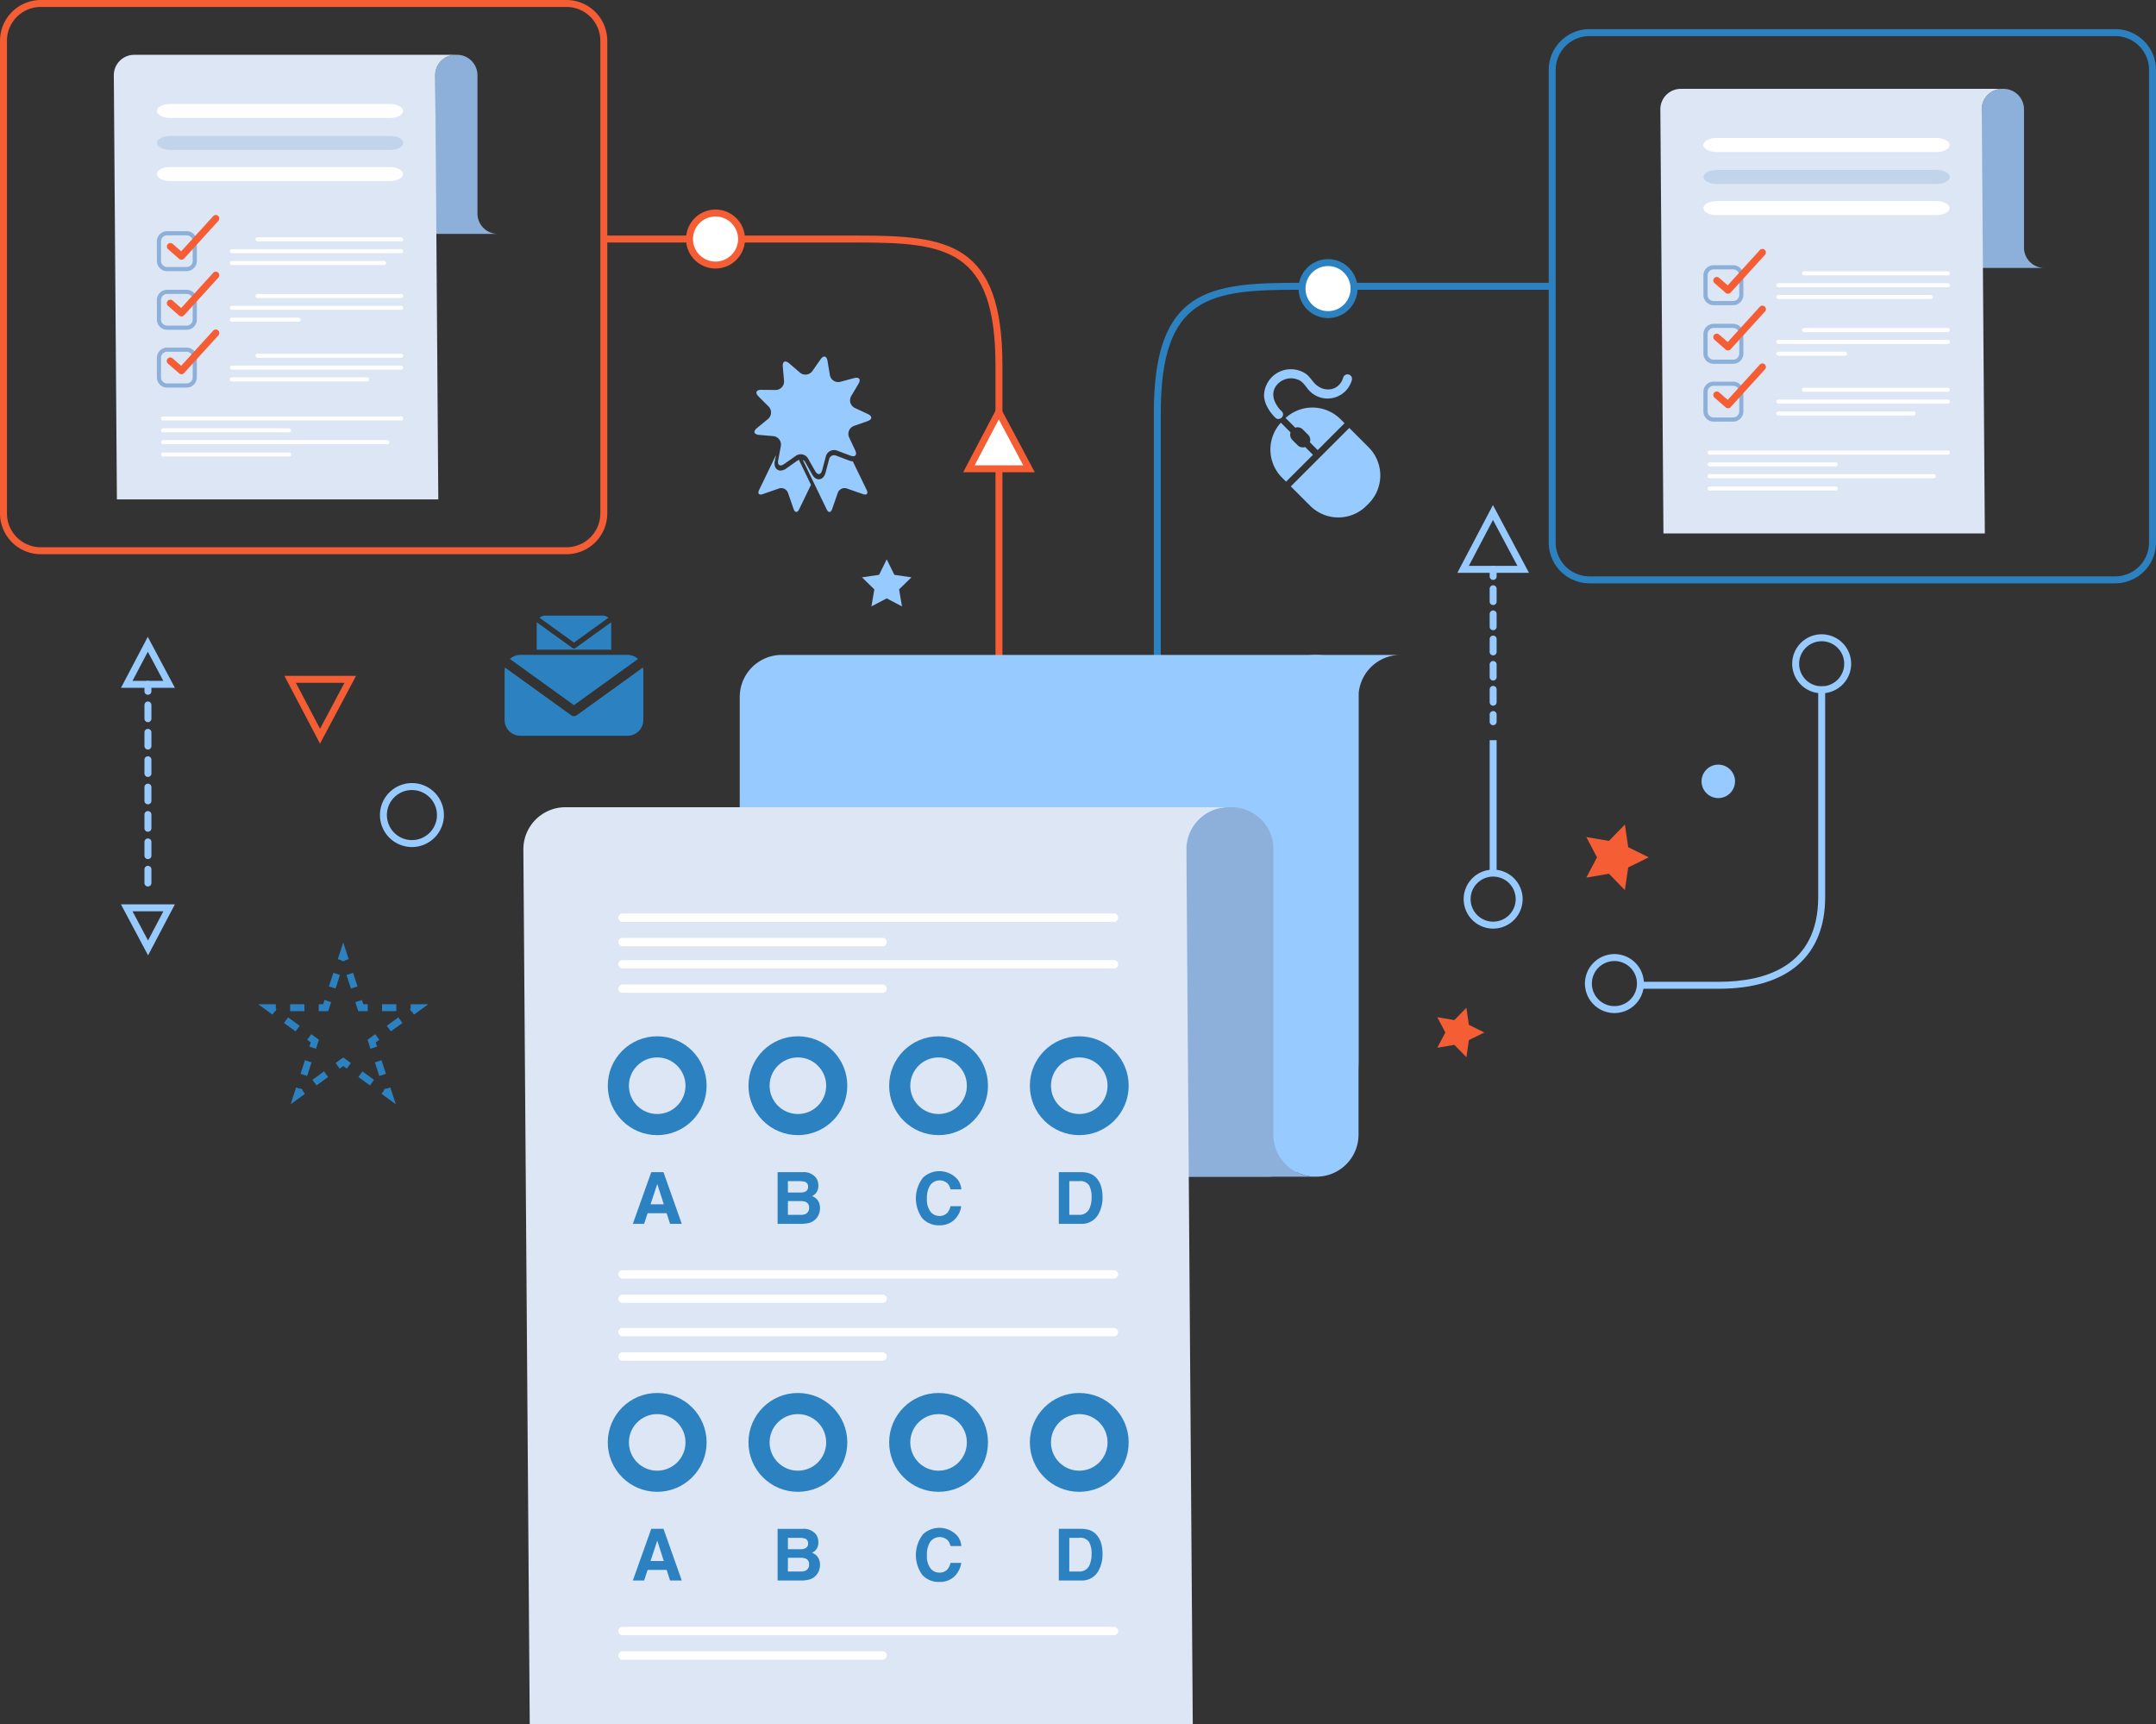 <svg xmlns="http://www.w3.org/2000/svg" width="510.243" height="408.071" viewBox="0 0 510.243 408.071">
  <rect x="0" y="0" width="510.243" height="408.071" fill="#333333" stroke="none"/>
  <g id="Group_5020" data-name="Group 5020" transform="translate(-5058.985 -2059.145)">
    <path id="Path_67488" data-name="Path 67488" d="M5743.147,2372.019h1.645V2257.564c0-27.751,11.82-29.1,32.709-29.1h60.36v-1.645H5777.5c-21.3,0-34.354,1.486-34.354,30.747Z" transform="translate(-411.094 -100.749)" fill="#2c81c1"/>
    <path id="Path_67489" data-name="Path 67489" d="M6111.371,2207.571H5986.946a9.657,9.657,0,0,1-9.646-9.646V2086.064a9.657,9.657,0,0,1,9.646-9.646h124.424a9.658,9.658,0,0,1,9.647,9.646v111.861A9.658,9.658,0,0,1,6111.371,2207.571Zm-124.424-129.508a8.01,8.01,0,0,0-8,8v111.861a8.01,8.01,0,0,0,8,8h124.424a8.011,8.011,0,0,0,8-8V2086.064a8.011,8.011,0,0,0-8-8Z" transform="translate(-551.79 -10.379)" fill="#2c81c1"/>
    <path id="Path_67490" data-name="Path 67490" d="M5843.328,2221a6.155,6.155,0,1,0-6.155,6.155A6.155,6.155,0,0,0,5843.328,2221Z" transform="translate(-463.893 -93.556)" fill="#fff"/>
    <path id="Path_67491" data-name="Path 67491" d="M5835.934,2226.739a6.977,6.977,0,1,1,6.978-6.977A6.985,6.985,0,0,1,5835.934,2226.739Zm0-12.31a5.332,5.332,0,1,0,5.333,5.332A5.338,5.338,0,0,0,5835.934,2214.429Z" transform="translate(-462.655 -92.317)" fill="#2c81c1"/>
    <path id="Path_67492" data-name="Path 67492" d="M5227.618,2459.883h16.959l-8.533,16.041Zm14.22,1.645h-11.5l5.712,10.874Z" transform="translate(-101.327 -240.793)" fill="#f55d34"/>
    <path id="Path_67493" data-name="Path 67493" d="M5193.058,2190.3H5068.632a9.657,9.657,0,0,1-9.646-9.646V2068.792a9.658,9.658,0,0,1,9.646-9.647h124.426a9.658,9.658,0,0,1,9.646,9.647v111.861A9.657,9.657,0,0,1,5193.058,2190.3ZM5068.632,2060.79a8.011,8.011,0,0,0-8,8v111.861a8.01,8.01,0,0,0,8,8h124.426a8.01,8.01,0,0,0,8-8V2068.792a8.011,8.011,0,0,0-8-8Z" transform="translate(0)" fill="#f55d34"/>
    <path id="Path_67494" data-name="Path 67494" d="M5510.789,2344.019h-1.646V2229.564c0-27.751-11.819-29.1-32.708-29.1h-60.36v-1.645h60.36c21.3,0,34.354,1.486,34.354,30.747Z" transform="translate(-214.566 -83.925)" fill="#f55d34"/>
    <path id="Path_67495" data-name="Path 67495" d="M5480.139,2191.611a6.155,6.155,0,1,0-6.155,6.156A6.153,6.153,0,0,0,5480.139,2191.611Z" transform="translate(-245.664 -75.898)" fill="#fff"/>
    <path id="Path_67496" data-name="Path 67496" d="M5472.745,2197.352a6.977,6.977,0,1,1,6.978-6.979A6.986,6.986,0,0,1,5472.745,2197.352Zm0-12.31a5.332,5.332,0,1,0,5.333,5.33A5.336,5.336,0,0,0,5472.745,2185.042Z" transform="translate(-244.425 -74.66)" fill="#f55d34"/>
    <path id="Path_67497" data-name="Path 67497" d="M5647.723,2316.859l-14.228,0,7.069-13.457Z" transform="translate(-345.207 -146.769)" fill="#fff"/>
    <path id="Path_67498" data-name="Path 67498" d="M5630.086,2315.033l8.424-16.039,8.533,16.037Zm8.435-12.519-5.713,10.874,11.5,0Z" transform="translate(-343.159 -144.119)" fill="#f55d34"/>
    <g id="Group_4962" data-name="Group 4962" transform="translate(5359.645 2155.594)">
      <g id="Group_4961" data-name="Group 4961" transform="translate(0 0)">
        <g id="Group_4958" data-name="Group 4958" transform="translate(3.584)">
          <path id="Path_67499" data-name="Path 67499" d="M5823.554,2305.561a1.748,1.748,0,0,1,1.783.419l1.256,1.258a1.748,1.748,0,0,1,.421,1.782l1.842,1.844,6.359-6.361-.953-.952a9.411,9.411,0,0,0-13.007-.288Z" transform="translate(-5821.256 -2300.796)" fill="#97caff"/>
        </g>
        <g id="Group_4959" data-name="Group 4959" transform="translate(4.824 4.823)">
          <path id="Path_67500" data-name="Path 67500" d="M5824.364,2326.718l4.587,4.587a9.411,9.411,0,0,0,13.311,0l.525-.525a9.415,9.415,0,0,0,0-13.312l-4.586-4.587Z" transform="translate(-5824.364 -2312.88)" fill="#97caff"/>
        </g>
        <g id="Group_4960" data-name="Group 4960" transform="translate(0 3.583)">
          <path id="Path_67501" data-name="Path 67501" d="M5822.345,2317.374l-1.843-1.843a1.744,1.744,0,0,1-1.782-.419l-1.259-1.256a1.752,1.752,0,0,1-.418-1.783l-2.3-2.3a9.411,9.411,0,0,0,.288,13.009l.951.952Z" transform="translate(-5812.277 -2309.773)" fill="#97caff"/>
        </g>
      </g>
    </g>
    <g id="Group_4965" data-name="Group 4965" transform="translate(5358.14 2146.532)">
      <g id="Group_4964" data-name="Group 4964" transform="translate(0)">
        <g id="Group_4963" data-name="Group 4963">
          <path id="Path_67502" data-name="Path 67502" d="M5812.686,2288.046c-1.642-1.587-2.834-4.082-1.25-6.119a4.355,4.355,0,0,1,4.92-1.439c1.436.453,1.976,1.76,2.935,2.754a5.967,5.967,0,0,0,10.006-2.64,1.067,1.067,0,0,0-2.055-.567c-.852,2.985-4.149,3.715-6.446,1.7-.874-.766-1.373-1.8-2.345-2.533a6.348,6.348,0,0,0-9.942,4.892c-.063,2,1.283,4.116,2.67,5.461.988.956,2.495-.549,1.507-1.507Z" transform="translate(-5808.507 -2278.091)" fill="#97caff"/>
        </g>
      </g>
    </g>
    <g id="Group_4967" data-name="Group 4967" transform="translate(5237.54 2143.528)">
      <g id="Group_4966" data-name="Group 4966" transform="translate(0 0)">
        <path id="Path_67503" data-name="Path 67503" d="M5533.165,2284.152l-2.993-1.391a2.011,2.011,0,0,1-.9-2.9l1.683-2.841c.635-1.072.169-1.685-1.033-1.361l-3.187.857a2.013,2.013,0,0,1-2.556-1.647l-.539-3.258c-.2-1.227-.951-1.4-1.664-.377l-1.891,2.707a2.016,2.016,0,0,1-3.018.382l-2.5-2.151c-.946-.815-1.629-.461-1.518.781l.29,3.287a2.014,2.014,0,0,1-2.067,2.233l-3.3-.039c-1.245-.016-1.543.694-.662,1.574l2.339,2.331a2.016,2.016,0,0,1-.148,3.038l-2.553,2.092c-.962.792-.736,1.524.5,1.63l3.292.286a2.013,2.013,0,0,1,1.837,2.421l-.61,3.243c-.231,1.226.414,1.642,1.435.926l2.7-1.9a2.012,2.012,0,0,1,2.964.673l1.619,2.877c.613,1.086,1.374.99,1.694-.215l.852-3.189a2.014,2.014,0,0,1,2.7-1.391l3.091,1.165c1.165.44,1.687-.124,1.156-1.253l-1.4-2.99a2.014,2.014,0,0,1,1.176-2.8l3.115-1.094C5534.258,2285.447,5534.3,2284.678,5533.165,2284.152Z" transform="translate(-5506.348 -2270.564)" fill="#97caff"/>
      </g>
    </g>
    <g id="Group_4971" data-name="Group 4971" transform="translate(5238.463 2166.829)">
      <g id="Group_4970" data-name="Group 4970" transform="translate(0 0)">
        <g id="Group_4968" data-name="Group 4968" transform="translate(10.495 0.042)">
          <path id="Path_67504" data-name="Path 67504" d="M5546.811,2330.5a2.928,2.928,0,0,1-.88-.195l-3.09-1.166a1.352,1.352,0,0,0-.469-.089,1.2,1.2,0,0,0-1.162.927l-.848,3.192c-.38,1.419-1.238,1.573-1.59,1.573-.431,0-1.058-.2-1.6-1.171l-1.616-2.878a1.264,1.264,0,0,0-.595-.538l5.665,11.71c.407.842.988.807,1.294-.074l1.33-3.82a1.7,1.7,0,0,1,2.163-1.045l3.818,1.329c.882.307,1.271-.128.866-.969Z" transform="translate(-5534.957 -2329.046)" fill="#97caff"/>
        </g>
        <g id="Group_4969" data-name="Group 4969">
          <path id="Path_67505" data-name="Path 67505" d="M5517.961,2330.222l-2.7,1.9a2.38,2.38,0,0,1-1.342.5,1.34,1.34,0,0,1-1.057-.487,2.04,2.04,0,0,1-.3-1.756l.268-1.433-4,8.279c-.406.84-.018,1.276.865.969l3.82-1.329a1.7,1.7,0,0,1,2.161,1.045l1.33,3.82c.307.88.889.916,1.295.074l2.812-5.811-2.86-5.916A1.213,1.213,0,0,0,5517.961,2330.222Z" transform="translate(-5508.662 -2328.942)" fill="#97caff"/>
        </g>
      </g>
    </g>
    <g id="Group_4975" data-name="Group 4975" transform="translate(5178.405 2214.127)">
      <g id="Group_4974" data-name="Group 4974" transform="translate(0 0)">
        <g id="Group_4972" data-name="Group 4972" transform="translate(1.245)">
          <path id="Path_67506" data-name="Path 67506" d="M5376.477,2459.344l15.168-10.937a3.7,3.7,0,0,0-2.484-.959h-25.368a3.7,3.7,0,0,0-2.484.959Z" transform="translate(-5361.309 -2447.447)" fill="#2c81c1"/>
        </g>
        <g id="Group_4973" data-name="Group 4973" transform="translate(0 2.977)">
          <path id="Path_67507" data-name="Path 67507" d="M5375.19,2466.263a1.121,1.121,0,0,1-1.176,0l-15.749-11.357a3.654,3.654,0,0,0-.076.754v11.68a3.739,3.739,0,0,0,3.729,3.731h25.368a3.74,3.74,0,0,0,3.729-3.731v-11.68a3.556,3.556,0,0,0-.077-.754Q5383.065,2460.584,5375.19,2466.263Z" transform="translate(-5358.189 -2454.906)" fill="#2c81c1"/>
        </g>
      </g>
    </g>
    <g id="Group_4979" data-name="Group 4979" transform="translate(5186.003 2204.825)">
      <g id="Group_4978" data-name="Group 4978" transform="translate(0)">
        <g id="Group_4976" data-name="Group 4976" transform="translate(0.668)">
          <path id="Path_67508" data-name="Path 67508" d="M5387.046,2430.532q4.073-2.94,8.147-5.875a1.987,1.987,0,0,0-1.335-.516h-13.625a1.983,1.983,0,0,0-1.333.516Q5382.972,2427.595,5387.046,2430.532Z" transform="translate(-5378.899 -2424.141)" fill="#2c81c1"/>
        </g>
        <g id="Group_4977" data-name="Group 4977" transform="translate(0 1.6)">
          <path id="Path_67509" data-name="Path 67509" d="M5394.856,2434.629v-6.077a1.945,1.945,0,0,0-.04-.4l-8.459,6.1a.6.6,0,0,1-.632,0l-8.459-6.1a1.912,1.912,0,0,0-.041.4v6.077Z" transform="translate(-5377.225 -2428.15)" fill="#2c81c1"/>
        </g>
      </g>
    </g>
    <rect id="Rectangle_1859" data-name="Rectangle 1859" width="1.645" height="31.018" transform="translate(5411.533 2234.316)" fill="#97caff"/>
    <g id="Group_4981" data-name="Group 4981" transform="translate(5411.533 2193.065)">
      <g id="Group_4980" data-name="Group 4980">
        <path id="Path_67510" data-name="Path 67510" d="M5942.282,2397.144V2395.5a.823.823,0,1,1,1.645,0v1.645a.823.823,0,1,1-1.645,0Z" transform="translate(-5942.282 -2394.676)" fill="#97caff"/>
      </g>
    </g>
    <g id="Group_4983" data-name="Group 4983" transform="translate(5411.533 2197.687)">
      <g id="Group_4982" data-name="Group 4982">
        <path id="Path_67511" data-name="Path 67511" d="M5942.282,2433.866v-2.977a.823.823,0,1,1,1.645,0v2.977a.823.823,0,1,1-1.645,0Zm0-5.952v-2.977a.823.823,0,0,1,1.645,0v2.977a.823.823,0,1,1-1.645,0Zm0-5.952v-2.977a.823.823,0,1,1,1.645,0v2.977a.823.823,0,1,1-1.645,0Zm0-5.953v-2.977a.823.823,0,1,1,1.645,0v2.977a.823.823,0,1,1-1.645,0Zm0-5.952v-2.977a.823.823,0,1,1,1.645,0v2.977a.823.823,0,1,1-1.645,0Z" transform="translate(-5942.282 -2406.257)" fill="#97caff"/>
      </g>
    </g>
    <g id="Group_4985" data-name="Group 4985" transform="translate(5411.533 2227.449)">
      <g id="Group_4984" data-name="Group 4984">
        <path id="Path_67512" data-name="Path 67512" d="M5942.282,2483.293v-1.645a.823.823,0,1,1,1.645,0v1.645a.823.823,0,1,1-1.645,0Z" transform="translate(-5942.282 -2480.825)" fill="#97caff"/>
      </g>
    </g>
    <path id="Path_67513" data-name="Path 67513" d="M5926.861,2581.759a6.978,6.978,0,1,1,6.98,6.979A6.986,6.986,0,0,1,5926.861,2581.759Zm12.312,0a5.333,5.333,0,1,0-5.331,5.334A5.337,5.337,0,0,0,5939.172,2581.759Z" transform="translate(-521.483 -309.833)" fill="#97caff"/>
    <path id="Path_67514" data-name="Path 67514" d="M5923.107,2374.65l8.426-16.041,8.533,16.041Zm8.436-12.518L5925.831,2373h11.5Z" transform="translate(-519.227 -179.94)" fill="#97caff"/>
    <path id="Path_67515" data-name="Path 67515" d="M5260.832,2622.4l-.275-.089-.275.089-.064-.2-.951-.309,1.29-3.976,1.291,3.976-.952.309Z" transform="translate(-120.344 -335.752)" fill="#2c81c1"/>
    <rect id="Rectangle_1860" data-name="Rectangle 1860" width="1.645" height="3.384" transform="translate(5140.984 2289.87) rotate(-18.002)" fill="#2c81c1"/>
    <path id="Path_67516" data-name="Path 67516" d="M5272.612,2654.719h-2.243l-.692-2.134,1.564-.508.323,1h1.048Z" transform="translate(-126.599 -356.277)" fill="#2c81c1"/>
    <rect id="Rectangle_1861" data-name="Rectangle 1861" width="3.385" height="1.645" transform="translate(5149.398 2296.797)" fill="#2c81c1"/>
    <path id="Path_67517" data-name="Path 67517" d="M5303.015,2657.029l-.588-.811h-.209v-.287l-.17-.235.17-.123v-1h4.178Z" transform="translate(-146.05 -357.776)" fill="#2c81c1"/>
    <rect id="Rectangle_1862" data-name="Rectangle 1862" width="3.385" height="1.646" transform="translate(5150.521 2301.899) rotate(-35.986)" fill="#2c81c1"/>
    <path id="Path_67518" data-name="Path 67518" d="M5277.611,2675.79l-.693-2.134,1.816-1.318.967,1.332-.849.616.323,1Z" transform="translate(-130.95 -368.451)" fill="#2c81c1"/>
    <rect id="Rectangle_1863" data-name="Rectangle 1863" width="1.645" height="3.385" transform="matrix(0.951, -0.309, 0.309, 0.951, 5147.708, 2310.559)" fill="#2c81c1"/>
    <path id="Path_67519" data-name="Path 67519" d="M5288.59,2707.888l-3.38-2.458.588-.808-.066-.2.276-.09.17-.232.168.122.951-.309Z" transform="translate(-135.932 -387.423)" fill="#2c81c1"/>
    <rect id="Rectangle_1864" data-name="Rectangle 1864" width="1.645" height="3.385" transform="matrix(0.588, -0.809, 0.809, 0.588, 5143.799, 2314.029)" fill="#2c81c1"/>
    <path id="Path_67520" data-name="Path 67520" d="M5260.616,2688.768l-.847-.615-.847.615-.967-1.331,1.814-1.319,1.814,1.319Z" transform="translate(-119.555 -376.731)" fill="#2c81c1"/>
    <rect id="Rectangle_1865" data-name="Rectangle 1865" width="3.385" height="1.645" transform="translate(5132.922 2314.687) rotate(-36.019)" fill="#2c81c1"/>
    <path id="Path_67521" data-name="Path 67521" d="M5231.332,2707.887l1.289-3.972.953.309.169-.123.168.232.274.089-.064.2.588.81Z" transform="translate(-103.559 -387.424)" fill="#2c81c1"/>
    <rect id="Rectangle_1866" data-name="Rectangle 1866" width="3.385" height="1.645" transform="matrix(0.309, -0.951, 0.951, 0.309, 5130.108, 2313.271)" fill="#2c81c1"/>
    <path id="Path_67522" data-name="Path 67522" d="M5243.2,2675.792l-1.565-.508.323-1-.847-.616.968-1.33,1.813,1.318Z" transform="translate(-109.436 -368.452)" fill="#2c81c1"/>
    <rect id="Rectangle_1867" data-name="Rectangle 1867" width="1.645" height="3.384" transform="matrix(0.588, -0.809, 0.809, 0.588, 5126.201, 2301.241)" fill="#2c81c1"/>
    <path id="Path_67523" data-name="Path 67523" d="M5215.444,2657.028l-3.377-2.455h4.176v1l.168.123-.168.232v.288h-.21Z" transform="translate(-91.982 -357.776)" fill="#2c81c1"/>
    <rect id="Rectangle_1868" data-name="Rectangle 1868" width="3.385" height="1.645" transform="translate(5127.645 2296.797)" fill="#2c81c1"/>
    <path id="Path_67524" data-name="Path 67524" d="M5250.215,2654.719h-2.243v-1.645h1.047l.323-1,1.564.508Z" transform="translate(-113.557 -356.277)" fill="#2c81c1"/>
    <rect id="Rectangle_1869" data-name="Rectangle 1869" width="3.385" height="1.645" transform="matrix(0.309, -0.951, 0.951, 0.309, 5136.832, 2292.582)" fill="#2c81c1"/>
    <path id="Path_67525" data-name="Path 67525" d="M5575.95,2390.8l1.808,3.665,4.046.588-2.927,2.854.691,4.027-3.617-1.9-3.62,1.9.693-4.027-2.926-2.854,4.044-.588Z" transform="translate(-307.114 -199.283)" fill="#97caff"/>
    <path id="Path_67526" data-name="Path 67526" d="M5922.374,2662.517l-3.665,1.807-.588,4.046-2.852-2.927-4.031.689,1.9-3.615-1.9-3.621,4.031.694,2.852-2.926.588,4.042Z" transform="translate(-512.096 -359.033)" fill="#f55d34"/>
    <path id="Path_67527" data-name="Path 67527" d="M6029.841,2537.661v-1.645h19.313c10.715,0,23.49-3.479,23.49-20.045V2466.1h1.646v49.871c0,13.987-8.927,21.69-25.135,21.69Z" transform="translate(-583.361 -244.528)" fill="#97caff"/>
    <path id="Path_67528" data-name="Path 67528" d="M6121.661,2442.215a6.978,6.978,0,1,1,6.979,6.979A6.985,6.985,0,0,1,6121.661,2442.215Zm12.31,0a5.332,5.332,0,1,0-5.331,5.334A5.336,5.336,0,0,0,6133.971,2442.215Z" transform="translate(-638.533 -225.985)" fill="#97caff"/>
    <path id="Path_67529" data-name="Path 67529" d="M5998.768,2631.828a6.978,6.978,0,1,1,6.98,6.979A6.986,6.986,0,0,1,5998.768,2631.828Zm12.311,0a5.333,5.333,0,1,0-5.331,5.334A5.336,5.336,0,0,0,6011.079,2631.828Z" transform="translate(-564.69 -339.918)" fill="#97caff"/>
    <path id="Path_67530" data-name="Path 67530" d="M6071.887,2520.431a3.958,3.958,0,1,1,3.957-3.957A3.958,3.958,0,0,1,6071.887,2520.431Z" transform="translate(-606.246 -272.418)" fill="#97caff"/>
    <g id="Group_4986" data-name="Group 4986" transform="translate(5093.172 2220.275)">
      <path id="Path_67531" data-name="Path 67531" d="M5144.64,2465.318v-1.645a.823.823,0,0,1,1.646,0v1.645a.823.823,0,0,1-1.646,0Z" transform="translate(-5144.64 -2462.85)" fill="#97caff"/>
    </g>
    <g id="Group_4987" data-name="Group 4987" transform="translate(5093.172 2225.161)">
      <path id="Path_67532" data-name="Path 67532" d="M5144.64,2518.046V2514.8a.823.823,0,0,1,1.646,0v3.242a.823.823,0,0,1-1.646,0Zm0-6.482v-3.241a.823.823,0,0,1,1.646,0v3.241a.823.823,0,0,1-1.646,0Zm0-6.483v-3.24a.823.823,0,0,1,1.646,0v3.24a.823.823,0,0,1-1.646,0Zm0-6.481v-3.24a.823.823,0,0,1,1.646,0v3.24a.823.823,0,0,1-1.646,0Zm0-6.483v-3.24a.823.823,0,0,1,1.646,0v3.24a.823.823,0,0,1-1.646,0Zm0-6.481v-3.24a.823.823,0,0,1,1.646,0v3.24a.823.823,0,0,1-1.646,0Zm0-6.483v-3.24a.823.823,0,0,1,1.646,0v3.24a.823.823,0,0,1-1.646,0Z" transform="translate(-5144.64 -2475.091)" fill="#97caff"/>
    </g>
    <path id="Path_67533" data-name="Path 67533" d="M5130.726,2448.808l6.339-12.066,6.42,12.066Zm6.349-8.548-3.625,6.9h7.3Z" transform="translate(-43.107 -226.887)" fill="#97caff"/>
    <path id="Path_67534" data-name="Path 67534" d="M5130.706,2595.37h12.76l-6.342,12.065Zm10.036,1.645h-7.3l3.67,6.9Z" transform="translate(-43.095 -322.203)" fill="#97caff"/>
    <path id="Path_67535" data-name="Path 67535" d="M6014.37,2555.79l-4.861,2.4-.781,5.363-3.784-3.88-5.342.916,2.522-4.8-2.522-4.8,5.342.916,3.784-3.88.781,5.363Z" transform="translate(-565.191 -293.756)" fill="#f55d34"/>
    <path id="Path_67536" data-name="Path 67536" d="M5291.854,2538.588a7.568,7.568,0,1,1,7.567-7.569A7.577,7.577,0,0,1,5291.854,2538.588Zm0-13.491a5.923,5.923,0,1,0,5.921,5.922A5.929,5.929,0,0,0,5291.854,2525.1Z" transform="translate(-135.378 -278.989)" fill="#97caff"/>
    <g id="Group_5003" data-name="Group 5003" transform="translate(5182.845 2214.131)">
      <path id="Path_67537" data-name="Path 67537" d="M5654.014,2447.457H5507.571a9.957,9.957,0,0,0-9.957,9.958v103.56a9.957,9.957,0,0,0,9.957,9.958h114.311c15.275,0,22.173-12.384,22.173-27.66v-85.857A9.959,9.959,0,0,1,5654.014,2447.457Z" transform="translate(-5446.405 -2447.457)" fill="#97caff"/>
      <path id="Path_67538" data-name="Path 67538" d="M5783.073,2615.24v-67.514a9.957,9.957,0,0,0-9.957-9.958h-.7a9.957,9.957,0,0,0-9.957,9.958V2625.2h30.575A9.958,9.958,0,0,1,5783.073,2615.24Z" transform="translate(-5605.541 -2501.722)" fill="#8db0da"/>
      <path id="Path_67539" data-name="Path 67539" d="M5824.276,2447.457h-.205a9.958,9.958,0,0,0-9.958,9.958v103.56a9.958,9.958,0,0,0,9.958,9.958h.205a9.958,9.958,0,0,0,9.958-9.958v-103.56A9.958,9.958,0,0,0,5824.276,2447.457Z" transform="translate(-5636.581 -2447.457)" fill="#97caff"/>
      <path id="Path_67540" data-name="Path 67540" d="M5536.183,2537.768H5379.269a9.958,9.958,0,0,0-9.958,9.958l1.509,207.082h156.914l-1.508-207.082A9.957,9.957,0,0,1,5536.183,2537.768Z" transform="translate(-5369.311 -2501.722)" fill="#dde6f5"/>
      <g id="Group_4996" data-name="Group 4996" transform="translate(22.477 61.196)">
        <g id="Group_4988" data-name="Group 4988" transform="translate(0 11.023)">
          <path id="Path_67541" data-name="Path 67541" d="M5542.913,2630.382H5426.618a1,1,0,0,1-.992-.992h0a1,1,0,0,1,.992-.991h116.295a1,1,0,0,1,.993.991h0A1,1,0,0,1,5542.913,2630.382Z" transform="translate(-5425.626 -2628.399)" fill="#fff"/>
          <path id="Path_67542" data-name="Path 67542" d="M5488.169,2644.844h-61.551a1,1,0,0,1-.992-.991h0a1,1,0,0,1,.992-.992h61.551a1,1,0,0,1,.991.992h0A.994.994,0,0,1,5488.169,2644.844Z" transform="translate(-5425.626 -2637.088)" fill="#fff"/>
        </g>
        <g id="Group_4989" data-name="Group 4989">
          <path id="Path_67543" data-name="Path 67543" d="M5542.913,2602.764H5426.618a1,1,0,0,1-.992-.992h0a1,1,0,0,1,.992-.991h116.295a1,1,0,0,1,.993.991h0A1,1,0,0,1,5542.913,2602.764Z" transform="translate(-5425.626 -2600.781)" fill="#fff"/>
          <path id="Path_67544" data-name="Path 67544" d="M5488.169,2617.225h-61.551a.994.994,0,0,1-.992-.992h0a1,1,0,0,1,.992-.991h61.551a.994.994,0,0,1,.991.991h0A.994.994,0,0,1,5488.169,2617.225Z" transform="translate(-5425.626 -2609.47)" fill="#fff"/>
        </g>
        <g id="Group_4990" data-name="Group 4990" transform="translate(0 84.41)">
          <path id="Path_67545" data-name="Path 67545" d="M5542.913,2814.25H5426.618a1,1,0,0,1-.992-.992h0a.994.994,0,0,1,.992-.991h116.295a1,1,0,0,1,.993.991h0A1,1,0,0,1,5542.913,2814.25Z" transform="translate(-5425.626 -2812.266)" fill="#fff"/>
          <path id="Path_67546" data-name="Path 67546" d="M5488.169,2828.71h-61.551a1,1,0,0,1-.992-.992h0a1,1,0,0,1,.992-.992h61.551a1,1,0,0,1,.991.992h0A1,1,0,0,1,5488.169,2828.71Z" transform="translate(-5425.626 -2820.955)" fill="#fff"/>
        </g>
        <g id="Group_4991" data-name="Group 4991" transform="translate(0 98.075)">
          <path id="Path_67547" data-name="Path 67547" d="M5542.913,2848.487H5426.618a1,1,0,0,1-.992-.991h0a1,1,0,0,1,.992-.992h116.295a1,1,0,0,1,.993.992h0A1,1,0,0,1,5542.913,2848.487Z" transform="translate(-5425.626 -2846.504)" fill="#fff"/>
          <path id="Path_67548" data-name="Path 67548" d="M5488.169,2862.948h-61.551a1,1,0,0,1-.992-.991h0a1,1,0,0,1,.992-.992h61.551a1,1,0,0,1,.991.992h0A.994.994,0,0,1,5488.169,2862.948Z" transform="translate(-5425.626 -2855.193)" fill="#fff"/>
        </g>
        <circle id="Ellipse_20" data-name="Ellipse 20" cx="9.196" cy="9.196" r="9.196" transform="translate(0 31.561)" fill="none" stroke="#2c81c1" stroke-miterlimit="10" stroke-width="5"/>
        <circle id="Ellipse_21" data-name="Ellipse 21" cx="9.196" cy="9.196" r="9.196" transform="translate(33.296 31.561)" fill="none" stroke="#2c81c1" stroke-miterlimit="10" stroke-width="5"/>
        <circle id="Ellipse_22" data-name="Ellipse 22" cx="9.196" cy="9.196" r="9.196" transform="translate(66.591 31.561)" fill="none" stroke="#2c81c1" stroke-miterlimit="10" stroke-width="5"/>
        <circle id="Ellipse_23" data-name="Ellipse 23" cx="9.196" cy="9.196" r="9.196" transform="translate(99.887 31.561)" fill="none" stroke="#2c81c1" stroke-miterlimit="10" stroke-width="5"/>
        <g id="Group_4992" data-name="Group 4992" transform="translate(3.428 61.211)">
          <path id="Path_67549" data-name="Path 67549" d="M5438.58,2754.144h2.892l4.326,12.229h-2.771l-.806-2.514h-4.5l-.829,2.514h-2.673Zm-.168,7.608h3.132L5440,2756.94Z" transform="translate(-5434.215 -2754.144)" fill="#2c81c1"/>
        </g>
        <g id="Group_4993" data-name="Group 4993" transform="translate(37.692 61.211)">
          <path id="Path_67550" data-name="Path 67550" d="M5529.143,2755.446a3.112,3.112,0,0,1,.562,1.867,2.721,2.721,0,0,1-.567,1.8,2.925,2.925,0,0,1-.932.7,2.725,2.725,0,0,1,1.412,1.078,3.239,3.239,0,0,1,.477,1.792,3.581,3.581,0,0,1-.544,1.95,3.376,3.376,0,0,1-2.248,1.577,8.5,8.5,0,0,1-1.729.166h-5.51v-12.229h5.909A3.751,3.751,0,0,1,5529.143,2755.446Zm-6.641.822v2.7h2.973a2.458,2.458,0,0,0,1.293-.3,1.156,1.156,0,0,0,.5-1.075,1.1,1.1,0,0,0-.657-1.128,4.6,4.6,0,0,0-1.444-.191Zm0,4.721v3.26h2.97a2.879,2.879,0,0,0,1.238-.216,1.539,1.539,0,0,0,.8-1.526,1.312,1.312,0,0,0-.78-1.311,3.078,3.078,0,0,0-1.221-.207Z" transform="translate(-5520.063 -2754.144)" fill="#2c81c1"/>
        </g>
        <g id="Group_4994" data-name="Group 4994" transform="translate(70.415 60.979)">
          <path id="Path_67551" data-name="Path 67551" d="M5603.748,2755.071a5.7,5.7,0,0,1,8.224.514,4.409,4.409,0,0,1,.837,2.282h-2.556a3.469,3.469,0,0,0-.626-1.328,2.774,2.774,0,0,0-4.178.328,5.489,5.489,0,0,0-.788,3.181,4.818,4.818,0,0,0,.832,3.082,2.606,2.606,0,0,0,2.114,1.025,2.4,2.4,0,0,0,2.005-.879,3.871,3.871,0,0,0,.632-1.419h2.539a5.512,5.512,0,0,1-1.679,3.253,4.885,4.885,0,0,1-3.459,1.253,5.191,5.191,0,0,1-4.1-1.693,8.021,8.021,0,0,1,.205-9.6Z" transform="translate(-5602.049 -2753.561)" fill="#2c81c1"/>
        </g>
        <g id="Group_4995" data-name="Group 4995" transform="translate(104.242 61.211)">
          <path id="Path_67552" data-name="Path 67552" d="M5693.966,2754.409a4.036,4.036,0,0,1,2.084,1.551,5.461,5.461,0,0,1,.873,1.975,9.48,9.48,0,0,1,.231,2.024,8.127,8.127,0,0,1-.979,4.132,4.423,4.423,0,0,1-4.1,2.281H5686.8v-12.229h5.273A6.409,6.409,0,0,1,5693.966,2754.409Zm-4.685,1.858v7.981h2.36a2.548,2.548,0,0,0,2.526-1.783,6.287,6.287,0,0,0,.391-2.331,5.738,5.738,0,0,0-.586-2.867,2.476,2.476,0,0,0-2.331-1Z" transform="translate(-5686.801 -2754.144)" fill="#2c81c1"/>
        </g>
      </g>
      <g id="Group_5002" data-name="Group 5002" transform="translate(22.477 177.166)">
        <g id="Group_4997" data-name="Group 4997" transform="translate(0 52.849)">
          <path id="Path_67553" data-name="Path 67553" d="M5542.913,3025.734H5426.618a1,1,0,0,1-.992-.991h0a.994.994,0,0,1,.992-.992h116.295a1,1,0,0,1,.993.992h0A1,1,0,0,1,5542.913,3025.734Z" transform="translate(-5425.626 -3023.751)" fill="#fff"/>
          <path id="Path_67554" data-name="Path 67554" d="M5488.169,3040.2h-61.551a1,1,0,0,1-.992-.991h0a1,1,0,0,1,.992-.992h61.551a.994.994,0,0,1,.991.992h0A.994.994,0,0,1,5488.169,3040.2Z" transform="translate(-5425.626 -3032.44)" fill="#fff"/>
        </g>
        <circle id="Ellipse_24" data-name="Ellipse 24" cx="9.196" cy="9.196" r="9.196" transform="translate(0)" fill="none" stroke="#2c81c1" stroke-miterlimit="10" stroke-width="5"/>
        <circle id="Ellipse_25" data-name="Ellipse 25" cx="9.196" cy="9.196" r="9.196" transform="translate(33.296)" fill="none" stroke="#2c81c1" stroke-miterlimit="10" stroke-width="5"/>
        <circle id="Ellipse_26" data-name="Ellipse 26" cx="9.196" cy="9.196" r="9.196" transform="translate(66.591)" fill="none" stroke="#2c81c1" stroke-miterlimit="10" stroke-width="5"/>
        <circle id="Ellipse_27" data-name="Ellipse 27" cx="9.196" cy="9.196" r="9.196" transform="translate(99.887)" fill="none" stroke="#2c81c1" stroke-miterlimit="10" stroke-width="5"/>
        <g id="Group_4998" data-name="Group 4998" transform="translate(3.428 29.65)">
          <path id="Path_67555" data-name="Path 67555" d="M5438.58,2965.628h2.892l4.326,12.229h-2.771l-.806-2.513h-4.5l-.829,2.513h-2.673Zm-.168,7.608h3.132l-1.545-4.812Z" transform="translate(-5434.215 -2965.628)" fill="#2c81c1"/>
        </g>
        <g id="Group_4999" data-name="Group 4999" transform="translate(37.692 29.65)">
          <path id="Path_67556" data-name="Path 67556" d="M5529.143,2966.931a3.112,3.112,0,0,1,.562,1.867,2.721,2.721,0,0,1-.567,1.8,2.921,2.921,0,0,1-.932.7,2.727,2.727,0,0,1,1.412,1.079,3.238,3.238,0,0,1,.477,1.792,3.582,3.582,0,0,1-.544,1.95,3.373,3.373,0,0,1-2.248,1.576,8.465,8.465,0,0,1-1.729.166h-5.51v-12.229h5.909A3.752,3.752,0,0,1,5529.143,2966.931Zm-6.641.822v2.7h2.973a2.463,2.463,0,0,0,1.293-.3,1.157,1.157,0,0,0,.5-1.075,1.1,1.1,0,0,0-.657-1.128,4.6,4.6,0,0,0-1.444-.191Zm0,4.721v3.26h2.97a2.883,2.883,0,0,0,1.238-.216,1.539,1.539,0,0,0,.8-1.526,1.312,1.312,0,0,0-.78-1.311,3.082,3.082,0,0,0-1.221-.207Z" transform="translate(-5520.063 -2965.628)" fill="#2c81c1"/>
        </g>
        <g id="Group_5000" data-name="Group 5000" transform="translate(70.415 29.418)">
          <path id="Path_67557" data-name="Path 67557" d="M5603.748,2966.556a5.7,5.7,0,0,1,8.224.514,4.409,4.409,0,0,1,.837,2.282h-2.556a3.47,3.47,0,0,0-.626-1.328,2.774,2.774,0,0,0-4.178.328,5.49,5.49,0,0,0-.788,3.181,4.817,4.817,0,0,0,.832,3.082,2.605,2.605,0,0,0,2.114,1.025,2.4,2.4,0,0,0,2.005-.879,3.87,3.87,0,0,0,.632-1.419h2.539a5.51,5.51,0,0,1-1.679,3.253,4.885,4.885,0,0,1-3.459,1.252,5.19,5.19,0,0,1-4.1-1.692,8.021,8.021,0,0,1,.205-9.6Z" transform="translate(-5602.049 -2965.046)" fill="#2c81c1"/>
        </g>
        <g id="Group_5001" data-name="Group 5001" transform="translate(104.242 29.65)">
          <path id="Path_67558" data-name="Path 67558" d="M5693.966,2965.894a4.036,4.036,0,0,1,2.084,1.552,5.462,5.462,0,0,1,.873,1.974,9.482,9.482,0,0,1,.231,2.025,8.127,8.127,0,0,1-.979,4.132,4.423,4.423,0,0,1-4.1,2.281H5686.8v-12.229h5.273A6.432,6.432,0,0,1,5693.966,2965.894Zm-4.685,1.859v7.981h2.36a2.548,2.548,0,0,0,2.526-1.783,6.286,6.286,0,0,0,.391-2.331,5.737,5.737,0,0,0-.586-2.866,2.475,2.475,0,0,0-2.331-1Z" transform="translate(-5686.801 -2965.628)" fill="#2c81c1"/>
        </g>
      </g>
    </g>
    <g id="Group_5011" data-name="Group 5011" transform="translate(5451.928 2080.173)">
      <path id="Path_67559" data-name="Path 67559" d="M6244.053,2149.383v-32.726a4.827,4.827,0,0,0-4.827-4.827h-.342a4.827,4.827,0,0,0-4.826,4.827v37.553h14.821A4.827,4.827,0,0,1,6244.053,2149.383Z" transform="translate(-6157.996 -2111.83)" fill="#8db0da"/>
      <path id="Path_67560" data-name="Path 67560" d="M6124.376,2111.83h-76.062a4.827,4.827,0,0,0-4.827,4.827l.732,100.379h76.061l-.731-100.379A4.827,4.827,0,0,1,6124.376,2111.83Z" transform="translate(-6043.488 -2111.83)" fill="#dde6f5"/>
      <g id="Group_5004" data-name="Group 5004" transform="translate(10.187 11.626)">
        <path id="Path_67561" data-name="Path 67561" d="M6124.161,2144.282h-52.009c-1.723,0-3.138-.748-3.143-1.662h0c0-.914,1.4-1.662,3.124-1.662h52.008c1.724,0,3.138.748,3.143,1.662h0C6127.29,2143.534,6125.884,2144.282,6124.161,2144.282Z" transform="translate(-6069.01 -2140.959)" fill="#fff"/>
        <path id="Path_67562" data-name="Path 67562" d="M6124.267,2163.222h-52.009c-1.723,0-3.137-.748-3.142-1.662h0c-.005-.914,1.4-1.662,3.124-1.662h52.008c1.724,0,3.138.748,3.143,1.662h0C6127.4,2162.475,6125.99,2163.222,6124.267,2163.222Z" transform="translate(-6069.074 -2152.339)" fill="#c2d4ea"/>
      </g>
      <g id="Group_5005" data-name="Group 5005" transform="translate(10.187 26.557)">
        <path id="Path_67563" data-name="Path 67563" d="M6124.161,2181.69h-52.009c-1.723,0-3.138-.748-3.143-1.661h0c0-.914,1.4-1.662,3.124-1.662h52.008c1.724,0,3.138.748,3.143,1.662h0C6127.29,2180.942,6125.884,2181.69,6124.161,2181.69Z" transform="translate(-6069.01 -2178.367)" fill="#fff"/>
      </g>
      <g id="Group_5010" data-name="Group 5010" transform="translate(10.187 37.88)">
        <path id="Path_67564" data-name="Path 67564" d="M6076.046,2225.847h-4.608a2.43,2.43,0,0,1-2.428-2.427v-4.608a2.43,2.43,0,0,1,2.428-2.427h4.608a2.43,2.43,0,0,1,2.427,2.427v4.608A2.43,2.43,0,0,1,6076.046,2225.847Zm-4.608-8.48a1.446,1.446,0,0,0-1.444,1.444v4.608a1.446,1.446,0,0,0,1.444,1.444h4.608a1.446,1.446,0,0,0,1.444-1.444v-4.608a1.446,1.446,0,0,0-1.444-1.444Z" transform="translate(-6069.01 -2212.533)" fill="#8db0da"/>
        <path id="Path_67565" data-name="Path 67565" d="M6076.046,2260.61h-4.608a2.43,2.43,0,0,1-2.428-2.427v-4.609a2.43,2.43,0,0,1,2.428-2.427h4.608a2.43,2.43,0,0,1,2.427,2.427v4.609A2.43,2.43,0,0,1,6076.046,2260.61Zm-4.608-8.48a1.446,1.446,0,0,0-1.444,1.444v4.609a1.446,1.446,0,0,0,1.444,1.444h4.608a1.446,1.446,0,0,0,1.444-1.444v-4.609a1.446,1.446,0,0,0-1.444-1.444Z" transform="translate(-6069.01 -2233.421)" fill="#8db0da"/>
        <path id="Path_67566" data-name="Path 67566" d="M6076.046,2294.89h-4.608a2.43,2.43,0,0,1-2.428-2.427v-4.608a2.43,2.43,0,0,1,2.428-2.428h4.608a2.43,2.43,0,0,1,2.427,2.428v4.608A2.43,2.43,0,0,1,6076.046,2294.89Zm-4.608-8.479a1.445,1.445,0,0,0-1.444,1.444v4.608a1.446,1.446,0,0,0,1.444,1.444h4.608a1.446,1.446,0,0,0,1.444-1.444v-4.608a1.445,1.445,0,0,0-1.444-1.444Z" transform="translate(-6069.01 -2254.019)" fill="#8db0da"/>
        <g id="Group_5006" data-name="Group 5006" transform="translate(17.254 5.304)">
          <rect id="Rectangle_1870" data-name="Rectangle 1870" width="34.99" height="0.961" rx="0.481" transform="translate(6.073)" fill="#fff"/>
          <rect id="Rectangle_1871" data-name="Rectangle 1871" width="41.063" height="0.961" rx="0.481" transform="translate(0 2.798)" fill="#fff"/>
          <rect id="Rectangle_1872" data-name="Rectangle 1872" width="37.014" height="0.961" rx="0.481" transform="translate(0 5.596)" fill="#fff"/>
        </g>
        <g id="Group_5007" data-name="Group 5007" transform="translate(17.254 18.722)">
          <rect id="Rectangle_1873" data-name="Rectangle 1873" width="34.99" height="0.961" rx="0.481" transform="translate(6.073)" fill="#fff"/>
          <rect id="Rectangle_1874" data-name="Rectangle 1874" width="41.063" height="0.961" rx="0.481" transform="translate(0 2.798)" fill="#fff"/>
          <rect id="Rectangle_1875" data-name="Rectangle 1875" width="16.771" height="0.961" rx="0.481" transform="translate(0 5.596)" fill="#fff"/>
        </g>
        <g id="Group_5008" data-name="Group 5008" transform="translate(17.254 32.861)">
          <rect id="Rectangle_1876" data-name="Rectangle 1876" width="34.99" height="0.961" rx="0.481" transform="translate(6.073)" fill="#fff"/>
          <rect id="Rectangle_1877" data-name="Rectangle 1877" width="41.063" height="0.961" rx="0.481" transform="translate(0 2.798)" fill="#fff"/>
          <path id="Path_67567" data-name="Path 67567" d="M6112.677,2304.048a.439.439,0,0,1-.438-.437v-.086a.44.44,0,0,1,.438-.438h32.09a.439.439,0,0,1,.438.438v.086a.439.439,0,0,1-.437.438" transform="translate(-6112.239 -2297.492)" fill="#fff"/>
        </g>
        <g id="Group_5009" data-name="Group 5009" transform="translate(0.984 47.707)">
          <path id="Path_67568" data-name="Path 67568" d="M6128.327,2327.226h-56.372a.482.482,0,0,1-.481-.481h0a.482.482,0,0,1,.481-.481h56.372a.482.482,0,0,1,.481.481h0A.482.482,0,0,1,6128.327,2327.226Z" transform="translate(-6071.474 -2326.265)" fill="#fff"/>
          <path id="Path_67569" data-name="Path 67569" d="M6101.791,2334.236h-29.835a.482.482,0,0,1-.481-.481h0a.482.482,0,0,1,.481-.48h29.835a.482.482,0,0,1,.48.48h0A.482.482,0,0,1,6101.791,2334.236Z" transform="translate(-6071.474 -2330.477)" fill="#fff"/>
          <path id="Path_67570" data-name="Path 67570" d="M6101.791,2348.564h-29.835a.482.482,0,0,1-.481-.481h0a.482.482,0,0,1,.481-.48h29.835a.482.482,0,0,1,.48.48h0A.482.482,0,0,1,6101.791,2348.564Z" transform="translate(-6071.474 -2339.086)" fill="#fff"/>
          <path id="Path_67571" data-name="Path 67571" d="M6125.01,2341.246h-53.055a.482.482,0,0,1-.481-.481h0a.482.482,0,0,1,.481-.481h53.055a.482.482,0,0,1,.48.481h0A.482.482,0,0,1,6125.01,2341.246Z" transform="translate(-6071.474 -2334.689)" fill="#fff"/>
        </g>
        <path id="Path_67572" data-name="Path 67572" d="M6078.361,2217.344a.825.825,0,0,1-.545-.2l-2.65-2.317a.828.828,0,1,1,1.09-1.248l2.039,1.782,7.594-8.35a.828.828,0,1,1,1.226,1.115l-8.141,8.951A.825.825,0,0,1,6078.361,2217.344Z" transform="translate(-6072.539 -2206.736)" fill="#f55d34"/>
        <path id="Path_67573" data-name="Path 67573" d="M6078.361,2250.962a.825.825,0,0,1-.545-.2l-2.65-2.317a.828.828,0,1,1,1.09-1.247l2.039,1.783,7.594-8.35a.828.828,0,1,1,1.226,1.114l-8.141,8.951A.825.825,0,0,1,6078.361,2250.962Z" transform="translate(-6072.539 -2226.936)" fill="#f55d34"/>
        <path id="Path_67574" data-name="Path 67574" d="M6078.361,2285.242a.825.825,0,0,1-.545-.2l-2.65-2.317a.828.828,0,1,1,1.09-1.247l2.039,1.783,7.594-8.35a.828.828,0,1,1,1.226,1.115l-8.141,8.951A.825.825,0,0,1,6078.361,2285.242Z" transform="translate(-6072.539 -2247.534)" fill="#f55d34"/>
      </g>
    </g>
    <g id="Group_5019" data-name="Group 5019" transform="translate(5085.922 2072.119)">
      <path id="Path_67575" data-name="Path 67575" d="M5327.038,2129.2v-32.727a4.827,4.827,0,0,0-4.827-4.827h-.341a4.827,4.827,0,0,0-4.827,4.827v37.553h14.821A4.826,4.826,0,0,1,5327.038,2129.2Z" transform="translate(-5240.981 -2091.651)" fill="#8db0da"/>
      <path id="Path_67576" data-name="Path 67576" d="M5207.363,2091.651H5131.3a4.826,4.826,0,0,0-4.826,4.827l.73,100.38h76.063l-.732-100.38A4.827,4.827,0,0,1,5207.363,2091.651Z" transform="translate(-5126.475 -2091.651)" fill="#dde6f5"/>
      <g id="Group_5012" data-name="Group 5012" transform="translate(10.187 11.626)">
        <path id="Path_67577" data-name="Path 67577" d="M5207.146,2124.1h-52.008c-1.723,0-3.138-.748-3.142-1.662h0c0-.914,1.4-1.661,3.124-1.661h52.008c1.724,0,3.137.748,3.143,1.661h0C5210.275,2123.355,5208.87,2124.1,5207.146,2124.1Z" transform="translate(-5151.996 -2120.78)" fill="#fff"/>
        <path id="Path_67578" data-name="Path 67578" d="M5207.252,2143.043h-52.008c-1.723,0-3.137-.748-3.142-1.661h0c-.005-.914,1.4-1.661,3.124-1.661h52.009c1.723,0,3.137.748,3.143,1.661h0C5210.381,2142.3,5208.977,2143.043,5207.252,2143.043Z" transform="translate(-5152.06 -2132.16)" fill="#c2d4ea"/>
      </g>
      <g id="Group_5013" data-name="Group 5013" transform="translate(10.187 26.556)">
        <path id="Path_67579" data-name="Path 67579" d="M5207.146,2161.51h-52.008c-1.723,0-3.138-.748-3.142-1.662h0c0-.914,1.4-1.662,3.124-1.662h52.008c1.724,0,3.137.748,3.143,1.662h0C5210.275,2160.763,5208.87,2161.51,5207.146,2161.51Z" transform="translate(-5151.996 -2158.187)" fill="#fff"/>
      </g>
      <g id="Group_5018" data-name="Group 5018" transform="translate(10.187 37.88)">
        <path id="Path_67580" data-name="Path 67580" d="M5159.032,2205.668h-4.609a2.43,2.43,0,0,1-2.427-2.427v-4.609a2.43,2.43,0,0,1,2.427-2.427h4.609a2.43,2.43,0,0,1,2.427,2.427v4.609A2.43,2.43,0,0,1,5159.032,2205.668Zm-4.609-8.479a1.445,1.445,0,0,0-1.444,1.444v4.609a1.446,1.446,0,0,0,1.444,1.444h4.609a1.446,1.446,0,0,0,1.444-1.444v-4.609a1.445,1.445,0,0,0-1.444-1.444Z" transform="translate(-5151.996 -2192.354)" fill="#8db0da"/>
        <path id="Path_67581" data-name="Path 67581" d="M5159.032,2240.43h-4.609A2.43,2.43,0,0,1,5152,2238v-4.608a2.43,2.43,0,0,1,2.427-2.428h4.609a2.43,2.43,0,0,1,2.427,2.428V2238A2.43,2.43,0,0,1,5159.032,2240.43Zm-4.609-8.48a1.446,1.446,0,0,0-1.444,1.444V2238a1.446,1.446,0,0,0,1.444,1.444h4.609a1.446,1.446,0,0,0,1.444-1.444v-4.608a1.446,1.446,0,0,0-1.444-1.444Z" transform="translate(-5151.996 -2213.242)" fill="#8db0da"/>
        <path id="Path_67582" data-name="Path 67582" d="M5159.032,2274.711h-4.609a2.43,2.43,0,0,1-2.427-2.427v-4.609a2.43,2.43,0,0,1,2.427-2.427h4.609a2.43,2.43,0,0,1,2.427,2.427v4.609A2.43,2.43,0,0,1,5159.032,2274.711Zm-4.609-8.48a1.446,1.446,0,0,0-1.444,1.444v4.609a1.445,1.445,0,0,0,1.444,1.444h4.609a1.445,1.445,0,0,0,1.444-1.444v-4.609a1.446,1.446,0,0,0-1.444-1.444Z" transform="translate(-5151.996 -2233.84)" fill="#8db0da"/>
        <g id="Group_5014" data-name="Group 5014" transform="translate(17.254 5.304)">
          <rect id="Rectangle_1878" data-name="Rectangle 1878" width="34.99" height="0.961" rx="0.481" transform="translate(6.073)" fill="#fff"/>
          <rect id="Rectangle_1879" data-name="Rectangle 1879" width="41.063" height="0.961" rx="0.481" transform="translate(0 2.798)" fill="#fff"/>
          <rect id="Rectangle_1880" data-name="Rectangle 1880" width="37.014" height="0.961" rx="0.481" transform="translate(0 5.596)" fill="#fff"/>
        </g>
        <g id="Group_5015" data-name="Group 5015" transform="translate(17.254 18.721)">
          <rect id="Rectangle_1881" data-name="Rectangle 1881" width="34.99" height="0.961" rx="0.481" transform="translate(6.073)" fill="#fff"/>
          <rect id="Rectangle_1882" data-name="Rectangle 1882" width="41.063" height="0.961" rx="0.481" transform="translate(0 2.798)" fill="#fff"/>
          <rect id="Rectangle_1883" data-name="Rectangle 1883" width="16.771" height="0.961" rx="0.481" transform="translate(0 5.596)" fill="#fff"/>
        </g>
        <g id="Group_5016" data-name="Group 5016" transform="translate(17.254 32.861)">
          <rect id="Rectangle_1884" data-name="Rectangle 1884" width="34.99" height="0.961" rx="0.481" transform="translate(6.073)" fill="#fff"/>
          <rect id="Rectangle_1885" data-name="Rectangle 1885" width="41.063" height="0.961" rx="0.481" transform="translate(0 2.798)" fill="#fff"/>
          <path id="Path_67583" data-name="Path 67583" d="M5195.663,2283.869a.439.439,0,0,1-.437-.437v-.086a.439.439,0,0,1,.438-.438h32.09a.439.439,0,0,1,.438.438v.086a.439.439,0,0,1-.437.438" transform="translate(-5195.225 -2277.312)" fill="#fff"/>
        </g>
        <g id="Group_5017" data-name="Group 5017" transform="translate(0.983 47.707)">
          <path id="Path_67584" data-name="Path 67584" d="M5211.312,2307.047H5154.94a.482.482,0,0,1-.481-.48h0a.483.483,0,0,1,.481-.48h56.371a.483.483,0,0,1,.481.48h0A.482.482,0,0,1,5211.312,2307.047Z" transform="translate(-5154.459 -2306.086)" fill="#fff"/>
          <path id="Path_67585" data-name="Path 67585" d="M5184.776,2314.057H5154.94a.483.483,0,0,1-.481-.481h0a.483.483,0,0,1,.481-.481h29.836a.482.482,0,0,1,.479.481h0A.482.482,0,0,1,5184.776,2314.057Z" transform="translate(-5154.459 -2310.297)" fill="#fff"/>
          <path id="Path_67586" data-name="Path 67586" d="M5184.776,2328.385H5154.94a.483.483,0,0,1-.481-.481h0a.483.483,0,0,1,.481-.481h29.836a.482.482,0,0,1,.479.481h0A.482.482,0,0,1,5184.776,2328.385Z" transform="translate(-5154.459 -2318.907)" fill="#fff"/>
          <path id="Path_67587" data-name="Path 67587" d="M5208,2321.066H5154.94a.483.483,0,0,1-.481-.48h0a.483.483,0,0,1,.481-.481H5208a.483.483,0,0,1,.48.481h0A.482.482,0,0,1,5208,2321.066Z" transform="translate(-5154.459 -2314.51)" fill="#fff"/>
        </g>
        <path id="Path_67588" data-name="Path 67588" d="M5161.346,2197.165a.823.823,0,0,1-.545-.2l-2.651-2.317a.829.829,0,0,1,1.091-1.247l2.039,1.783,7.594-8.35a.829.829,0,0,1,1.226,1.115l-8.142,8.951A.825.825,0,0,1,5161.346,2197.165Z" transform="translate(-5155.523 -2186.557)" fill="#f55d34"/>
        <path id="Path_67589" data-name="Path 67589" d="M5161.346,2230.782a.826.826,0,0,1-.545-.2l-2.651-2.317a.829.829,0,0,1,1.091-1.248l2.039,1.783,7.594-8.35a.829.829,0,0,1,1.226,1.115l-8.142,8.951A.825.825,0,0,1,5161.346,2230.782Z" transform="translate(-5155.523 -2206.757)" fill="#f55d34"/>
        <path id="Path_67590" data-name="Path 67590" d="M5161.346,2265.063a.823.823,0,0,1-.545-.2l-2.651-2.317a.828.828,0,0,1,1.091-1.247l2.039,1.782,7.594-8.35a.829.829,0,0,1,1.226,1.115l-8.142,8.951A.825.825,0,0,1,5161.346,2265.063Z" transform="translate(-5155.523 -2227.355)" fill="#f55d34"/>
      </g>
    </g>
  </g>
</svg>
